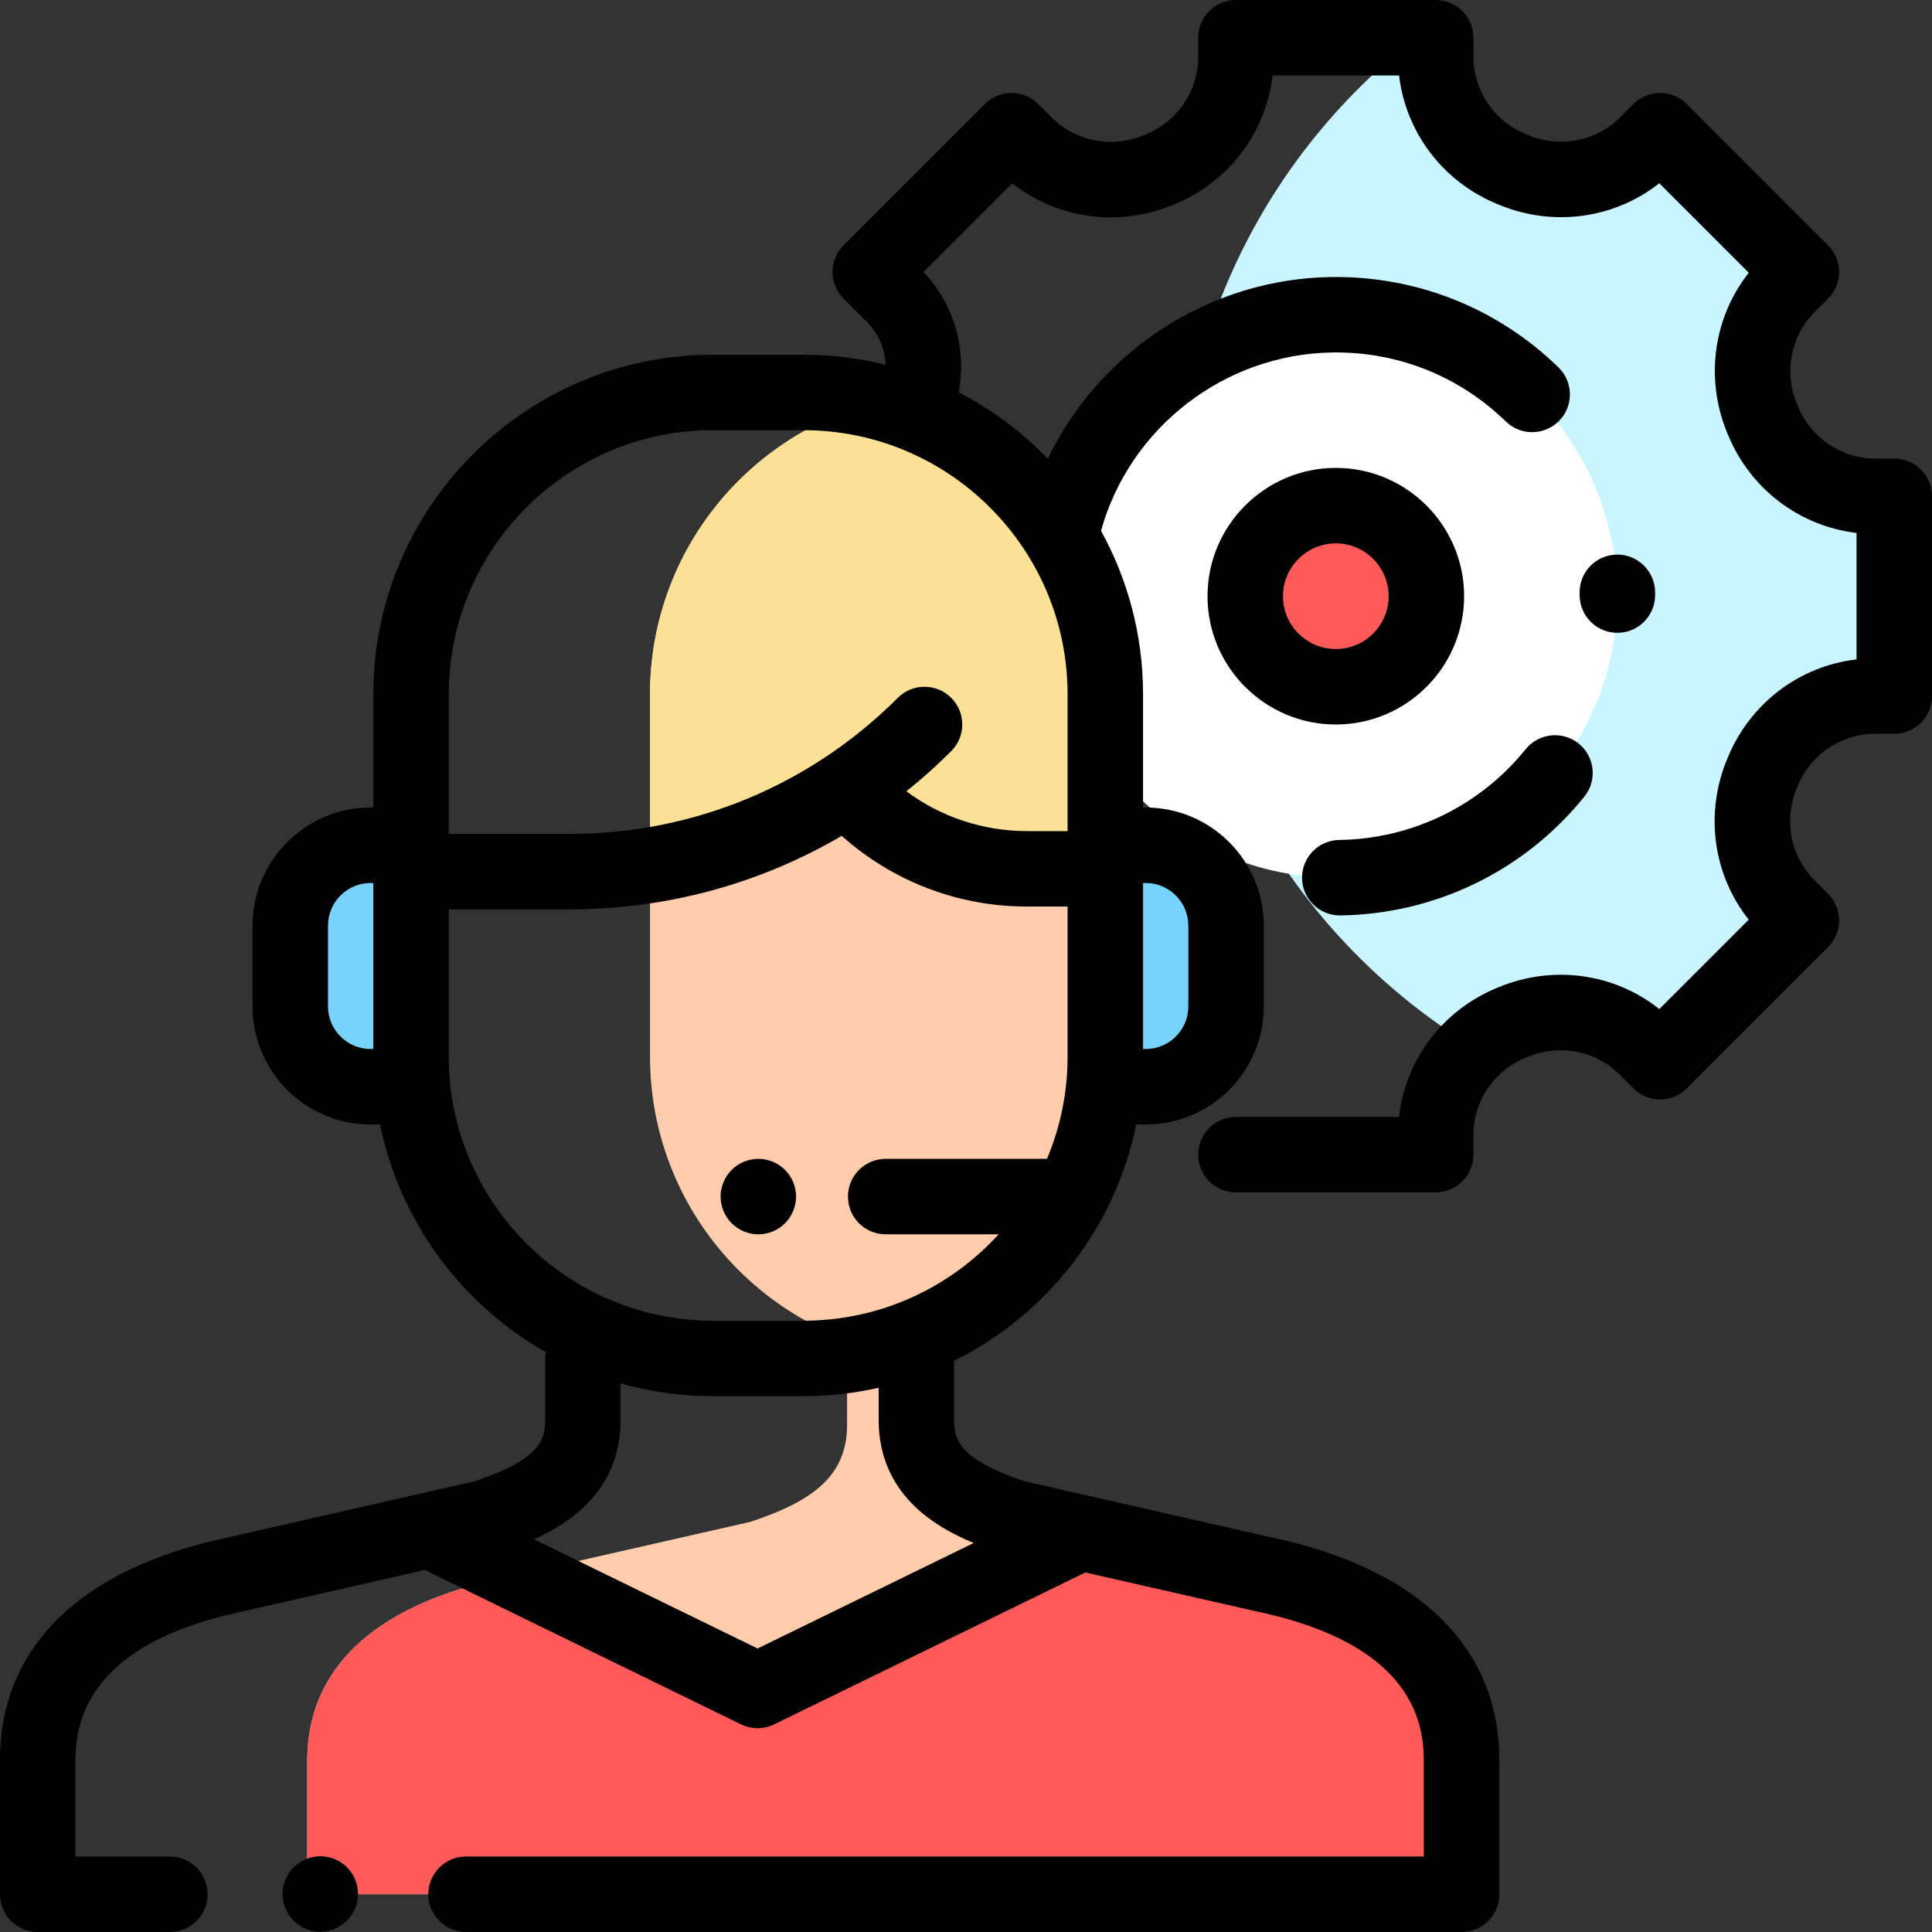 <?xml version="1.0" encoding="iso-8859-1"?>
<!-- Generator: Adobe Illustrator 19.0.0, SVG Export Plug-In . SVG Version: 6.00 Build 0)  -->
<svg version="1.1" id="Capa_1" xmlns="http://www.w3.org/2000/svg" xmlns:xlink="http://www.w3.org/1999/xlink" x="0px" y="0px"
	 viewBox="0 0 511.999 511.999" style="enable-background:new 0 0 511.999 511.999;" xml:space="preserve">
<rect x="0" y="0" width="511.999" height="511.999" fill="#333333" stroke="none"/>
<path style="fill:#C8F5FF;" d="M467.168,111.4c-0.054-0.132-0.109-0.263-0.163-0.395c-5.044-12.134-2.477-26.091,6.815-35.383
	l3.551-3.551l-37.435-37.436l-3.551,3.551c-9.292,9.292-23.248,11.859-35.382,6.815c-0.131-0.055-0.263-0.109-0.394-0.163
	c-12.126-4.991-20.133-16.694-20.133-29.806v-5.026h-5.211c-38.287,29.76-62.925,76.249-62.925,128.497
	c0,58.892,31.298,110.472,78.167,139.02c2.862-2.71,6.246-4.925,10.035-6.482c0.133-0.055,0.267-0.11,0.4-0.165
	c12.101-5.023,26.012-2.49,35.276,6.774l3.719,3.719l37.435-37.435l-3.623-3.623c-9.284-9.284-11.841-23.232-6.789-35.351
	c0.059-0.141,0.117-0.281,0.175-0.422c4.986-12.089,16.664-20.064,29.74-20.064h5.126v-52.942h-5.026
	C483.862,131.532,472.159,123.525,467.168,111.4z"/>
<circle style="fill:#FFFFFF;" cx="354.001" cy="157.997" r="74.598"/>
<circle style="fill:#FF5A5A;" cx="354.001" cy="157.997" r="23.999"/>
<g>
	<path style="fill:#78D2FA;" d="M108.925,224.001H98.218c-11.759,0-21.291,9.533-21.291,21.291v21.414
		c0,11.759,9.533,21.291,21.291,21.291h10.708"/>
	<path style="fill:#78D2FA;" d="M292.921,287.999h10.708c11.759,0,21.291-9.533,21.291-21.291v-21.414
		c0-11.759-9.533-21.291-21.291-21.291h-10.708V287.999z"/>
</g>
<g>
	<path style="fill:#FFCDAC;" d="M292.921,279.999v-95.998c0-37.395-25.66-68.789-60.331-77.555
		c-34.671,8.765-60.331,40.16-60.331,77.555v95.998c0,37.395,25.66,68.789,60.331,77.555
		C267.26,348.79,292.921,317.395,292.921,279.999z"/>
	<path style="fill:#FFCDAC;" d="M333.224,418.202l-65.625-14.905c-15.362-5.134-25.591-11.484-25.591-25.65V346.75h-17.523v30.897
		c0,14.167-10.23,20.516-25.591,25.65l-65.625,14.905c-30.883,6.497-51.854,21.729-51.854,48.535v35.257h194.327h69.998h2.775
		h36.578l-0.015-35.257C385.077,439.931,364.107,424.699,333.224,418.202z"/>
</g>
<path style="fill:#FF5A5A;" d="M385.077,466.737c0-26.805-20.97-42.038-51.854-48.535l-10.252-2.328l-50.739-11.524
	c-12.765,7.638-26.689,15.969-38.98,23.322c-19.571,11.71-34.999,20.94-34.999,20.94l-54.724-32.741l-10.263,2.331
	c-30.883,6.497-51.854,21.729-51.854,48.535v35.257h194.327h69.998h2.776h36.578L385.077,466.737z"/>
<path d="M388.003,158c0-18.748-15.252-33.999-33.999-33.999c-18.747,0-33.999,15.252-33.999,33.999s15.252,33.999,33.999,33.999
	C372.752,191.999,388.003,176.746,388.003,158z M340.004,158c0-7.72,6.28-14,14-14c7.72,0,14,6.28,14,14s-6.28,14-14,14
	C346.284,171.999,340.004,165.719,340.004,158z"/>
<path d="M200.968,307.109c-2.63,0-5.21,1.061-7.07,2.921c-1.86,1.869-2.93,4.449-2.93,7.079c0,2.631,1.07,5.2,2.93,7.07
	c1.86,1.86,4.44,2.93,7.07,2.93c2.63,0,5.21-1.069,7.07-2.93c1.86-1.87,2.93-4.439,2.93-7.07c0-2.64-1.07-5.21-2.93-7.079
	C206.178,308.169,203.598,307.109,200.968,307.109z"/>
<path d="M84.88,491.924c-2.63,0-5.21,1.07-7.07,2.93c-1.86,1.86-2.93,4.44-2.93,7.07c0,2.63,1.07,5.21,2.93,7.07
	c1.86,1.859,4.44,2.93,7.07,2.93c2.63,0,5.21-1.07,7.07-2.93c1.87-1.86,2.93-4.44,2.93-7.07c0-2.63-1.06-5.21-2.93-7.07
	C90.091,492.994,87.52,491.924,84.88,491.924z"/>
<path d="M428.62,167.704c0.014,0,0.027,0,0.041,0c5.523-0.022,9.982-4.517,9.96-10.04l-0.008-0.833
	c-0.077-5.522-4.645-9.923-10.139-9.859c-5.522,0.077-9.937,4.616-9.859,10.139l0.006,0.633
	C418.643,163.253,423.116,167.704,428.62,167.704z"/>
<path d="M355.052,242.593c0.047,0,0.094,0,0.141-0.001c25.233-0.349,48.808-11.82,64.676-31.472
	c3.47-4.297,2.799-10.593-1.498-14.063c-4.296-3.47-10.593-2.799-14.063,1.498c-12.121,15.011-30.124,23.772-49.393,24.039
	c-5.522,0.076-9.937,4.615-9.861,10.137C345.132,238.208,349.594,242.593,355.052,242.593z"/>
<path style="fill:#FAE196;" d="M232.437,106.489c-34.593,8.819-60.179,40.173-60.179,77.513v42.874
	c18.389-4.007,36.026-10.864,52.251-20.342l-0.004,0.09c15.122,15.122,35.632,23.617,57.018,23.617h11.4v-45.864
	C292.921,146.855,267.205,115.342,232.437,106.489z"/>
<path d="M502,121.532h-5.025c-9.005,0-17.075-5.471-20.562-13.947l-0.173-0.419c-3.536-8.505-1.71-18.111,4.652-24.472l3.551-3.551
	c3.905-3.905,3.905-10.237,0-14.143l-37.436-37.436c-3.905-3.905-10.237-3.905-14.143,0l-3.551,3.551
	c-6.362,6.363-15.971,8.187-24.479,4.649l-0.42-0.174c-8.468-3.485-13.939-11.555-13.939-20.559v-5.026c0-5.523-4.477-10-10-10
	h-52.942c-5.523,0-10,4.477-10,10v5.126c0,8.974-5.447,17.02-13.944,20.523l-0.391,0.163c-8.489,3.538-18.081,1.722-24.432-4.631
	l-3.623-3.623c-3.905-3.905-10.237-3.905-14.143,0L223.565,65c-3.905,3.905-3.905,10.237,0,14.143l6.252,6.252
	c3.072,3.072,4.741,7.1,4.866,11.276c-6.971-1.738-14.26-2.666-21.76-2.666h-23.999c-49.625,0-89.998,40.373-89.998,89.998v29.999
	h-0.708c-17.255,0-31.291,14.038-31.291,31.291v21.415c0,17.255,14.038,31.291,31.291,31.291h2.517
	c5.266,25.836,21.636,47.68,43.891,60.317c-0.093,0.548-0.152,1.107-0.152,1.681v16.212c0,5.476-1.407,10.488-18.556,16.309
	l-65.698,14.948C21.383,415.671,0,436.572,0,466.329v35.665c0,5.522,4.477,10,10,10h35.012c5.523,0,10-4.478,10-10
	c0-5.522-4.477-10-10-10H19.999v-25.665c0-19.874,14.947-33.1,44.425-39.312c0.052-0.011,0.104-0.022,0.156-0.034l48.194-10.965
	c0.411,0.284,0.839,0.55,1.301,0.775l82.312,40.187c1.384,0.676,2.886,1.014,4.387,1.014c1.501,0,3.003-0.338,4.387-1.014
	l82.312-40.187c0.049-0.024,0.093-0.054,0.142-0.078l45.13,10.268c0.052,0.012,0.104,0.023,0.156,0.034
	c29.478,6.212,44.424,19.437,44.424,39.315l0.011,25.661H123.51c-5.523,0-10,4.478-10,10c0,5.522,4.477,10,10,10h263.831
	c2.653,0,5.197-1.054,7.073-2.931c1.875-1.876,2.928-4.421,2.927-7.073l-0.016-35.661c0-29.756-21.383-50.658-60.218-58.863
	l-65.699-14.948c-17.152-5.821-18.557-10.833-18.557-16.309v-15.252c0-0.105-0.013-0.207-0.016-0.312
	c24.476-12.164,42.669-35.142,48.275-62.646h2.518c17.254,0,31.291-14.037,31.291-31.291v-21.415
	c0-17.255-14.038-31.291-31.291-31.291h-0.708v-29.999c0-15.701-4.046-30.473-11.143-43.336
	c7.626-27.433,32.842-46.862,61.354-47.256c17.28-0.245,33.566,6.256,45.935,18.288c3.959,3.852,10.29,3.763,14.141-0.195
	c3.851-3.959,3.764-10.29-0.195-14.141c-16.198-15.756-37.56-24.235-60.156-23.949c-32.371,0.448-61.488,19.644-75.173,48.16
	c-6.828-7.08-14.801-13.049-23.619-17.601c2.152-11.435-1.147-23.222-9.296-31.888l23.506-23.506
	c11.927,9.438,28.158,11.729,42.647,5.689l0.362-0.15c14.416-5.946,24.219-19.021,25.97-34.111h33.516
	c1.784,15.085,11.605,28.141,26.025,34.076l0.37,0.153c14.442,6.005,30.641,3.726,42.564-5.666l23.709,23.709
	c-9.391,11.923-11.67,28.122-5.669,42.557l0.153,0.369c5.938,14.427,18.996,24.248,34.079,26.033v33.516
	c-15.092,1.751-28.167,11.561-34.134,26.027l-0.137,0.33c-6.03,14.465-3.739,30.695,5.7,42.622l-23.683,23.682
	c-11.9-9.471-28.149-11.792-42.66-5.769l-0.348,0.144c-14.465,5.944-24.289,19.065-25.998,34.207h-43.208c-5.523,0-10,4.478-10,10
	c0,5.522,4.477,10,10,10h52.942c5.523,0,10-4.478,10-10v-5.264c0-8.959,5.443-16.984,13.861-20.442l0.438-0.181
	c8.483-3.522,18.051-1.713,24.371,4.608l3.72,3.72c1.875,1.876,4.418,2.93,7.071,2.93l0,0c2.652,0,5.196-1.054,7.071-2.929
	l37.436-37.436c3.905-3.905,3.905-10.237,0-14.143l-3.623-3.623c-6.352-6.352-8.17-15.942-4.642-24.406l0.201-0.483
	c3.477-8.431,11.522-13.878,20.496-13.878h5.126c5.523,0,10-4.477,10-10v-52.942C512,126.009,507.523,121.532,502,121.532z
	 M86.926,266.708v-21.415c0-6.227,5.066-11.292,11.292-11.292h0.708v43.999h-0.708C91.992,278,86.926,272.935,86.926,266.708z
	 M258.037,408.909l-57.264,27.958l-59.248-28.927c10.466-4.741,22.946-13.646,22.946-31.731v-9.589
	c7.778,2.198,15.979,3.377,24.45,3.377h23.999c6.847,0,13.517-0.772,19.929-2.228v8.44
	C232.852,395.608,247.208,404.445,258.037,408.909z M212.923,349.998h-23.999c-38.597,0-69.998-31.401-69.998-69.998V241h31.93
	c25.789,0,50.534-6.783,72.209-19.49c13.568,12.109,30.876,18.74,49.209,18.74h10.648v39.749c0,9.606-1.948,18.764-5.464,27.105
	h-42.743c-5.523,0-10,4.478-10,10c0,5.522,4.477,10,10,10h29.939C251.842,341.162,233.395,349.998,212.923,349.998z
	 M303.628,234.001c6.227,0,11.292,5.066,11.292,11.292v21.415c0,6.227-5.065,11.292-11.292,11.292h-0.708v-43.999L303.628,234.001
	L303.628,234.001z M282.921,184.002v36.249h-10.648c-11.705,0-22.841-3.699-32.075-10.543c4.121-3.305,8.092-6.846,11.881-10.636
	c3.905-3.905,3.905-10.237,0-14.143c-3.905-3.905-10.237-3.905-14.143,0c-23.26,23.26-54.187,36.07-87.081,36.07h-31.93v-36.999
	c0-38.597,31.401-69.998,69.998-69.998h23.999C251.52,114.004,282.921,145.405,282.921,184.002z"/>
<g>
</g>
<g>
</g>
<g>
</g>
<g>
</g>
<g>
</g>
<g>
</g>
<g>
</g>
<g>
</g>
<g>
</g>
<g>
</g>
<g>
</g>
<g>
</g>
<g>
</g>
<g>
</g>
<g>
</g>
</svg>
